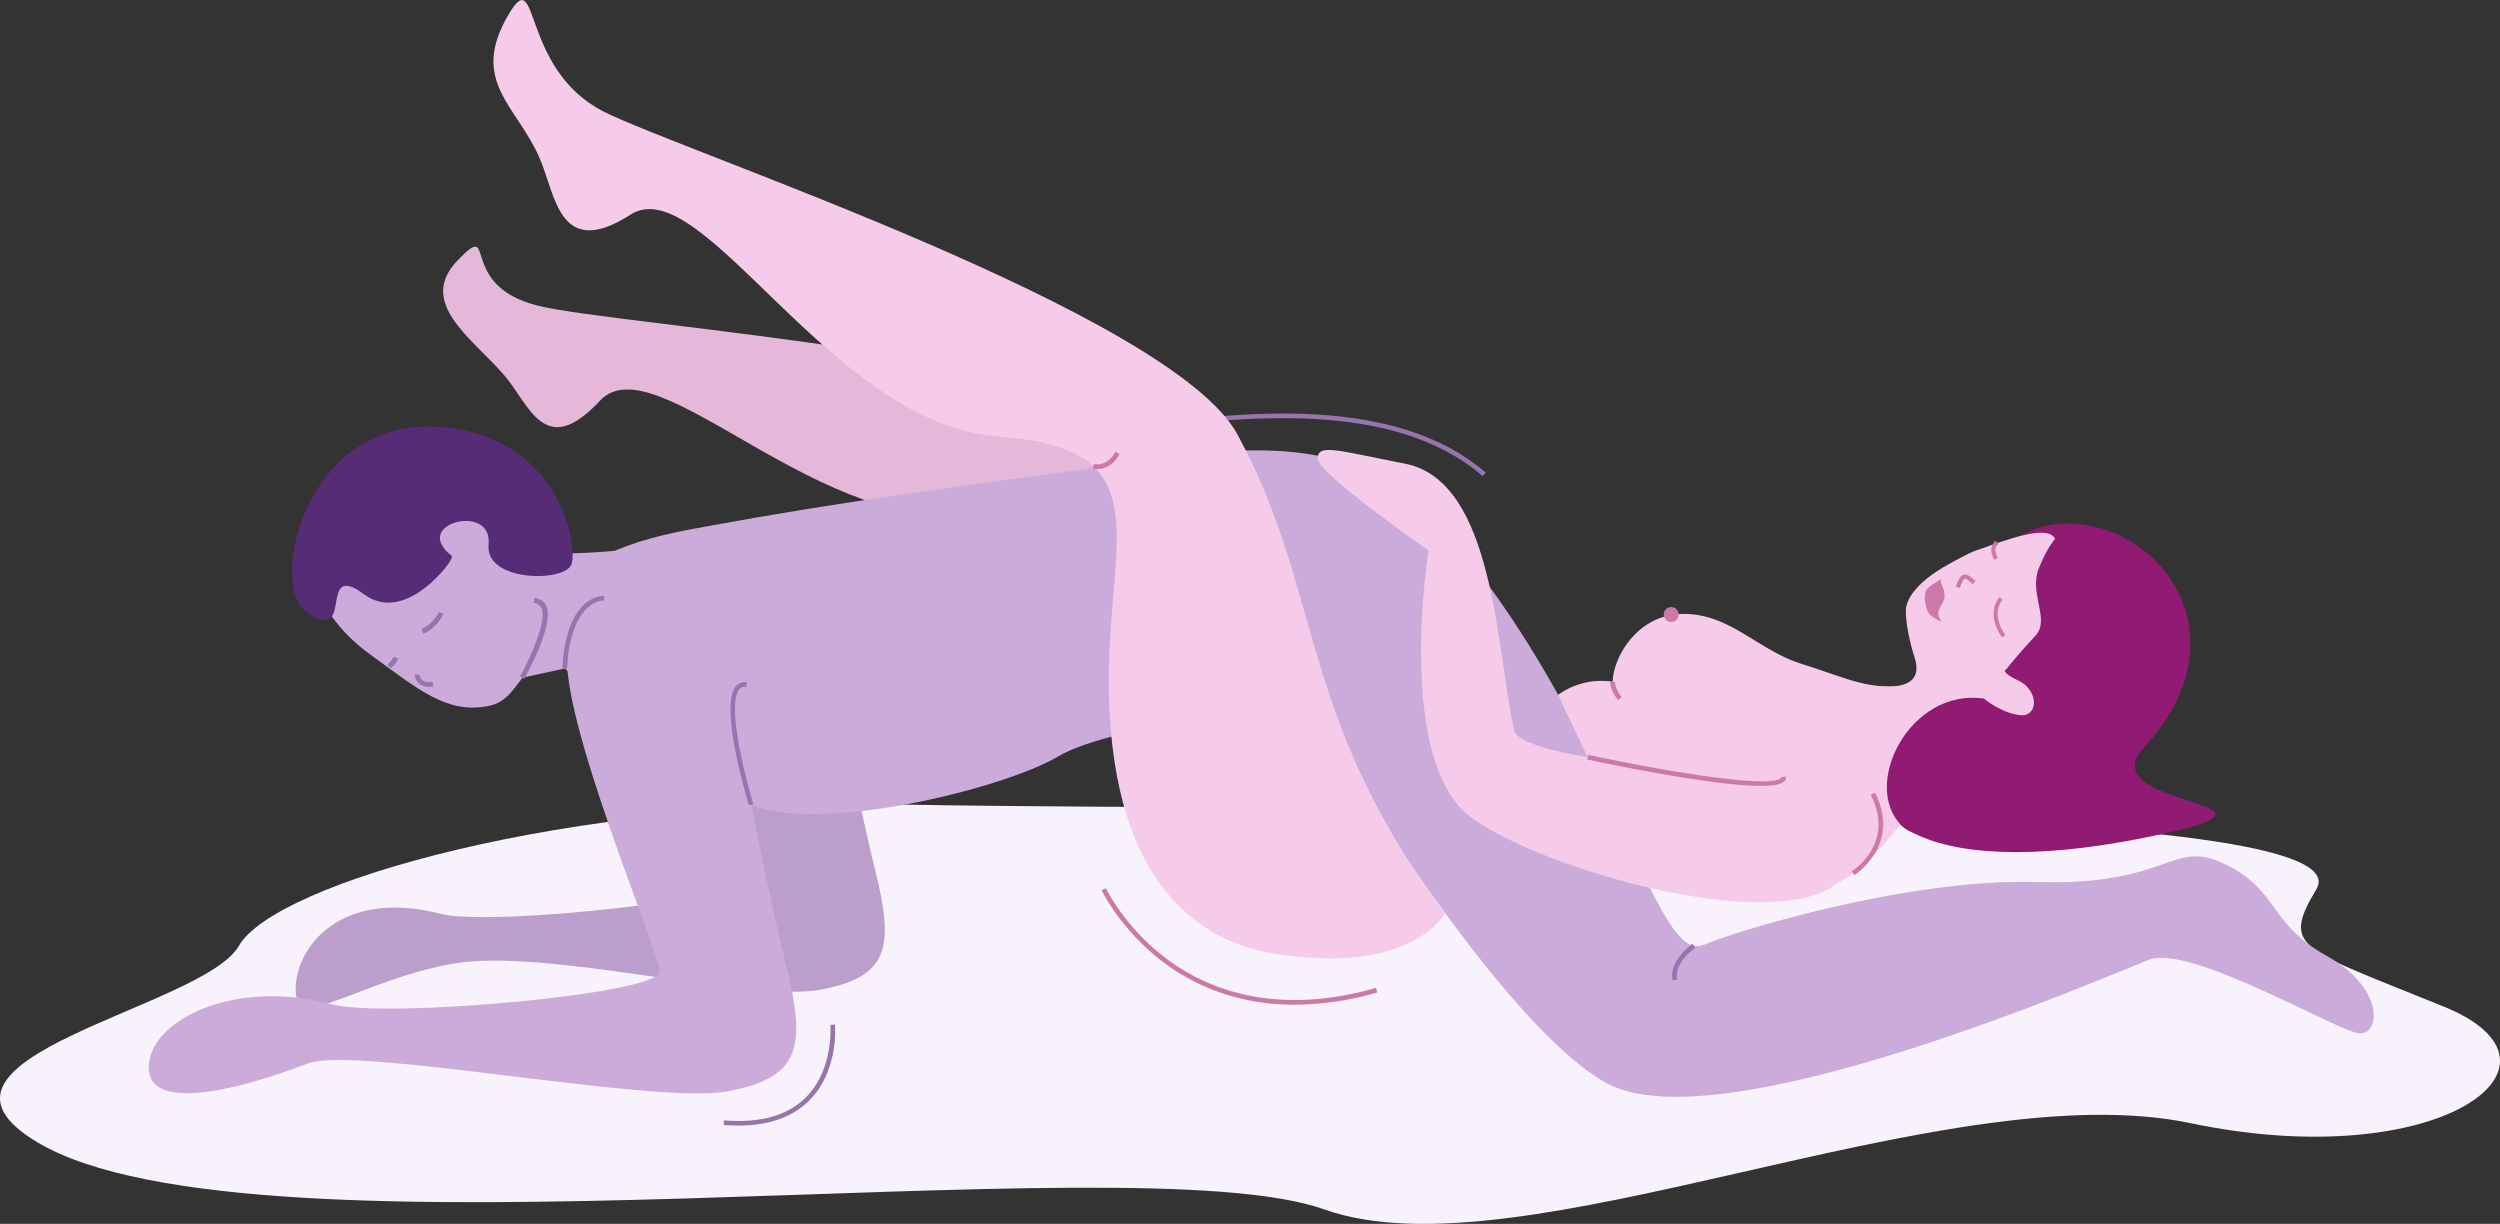 <?xml version="1.0" encoding="UTF-8"?> <svg xmlns="http://www.w3.org/2000/svg" id="Слой_1" data-name="Слой 1" viewBox="0 0 1289.77 631.41"><rect x="0" y="0" width="1289.77" height="631.41" fill="#333333" stroke="none"/><defs><style> .cls-1 { fill: #e5b7d9; } .cls-2 { fill: #f8f2fc; } .cls-3 { fill: #9874af; } .cls-4 { fill: #bb9ecc; } .cls-5 { fill: #911a72; } .cls-6 { fill: #f6cbe9; } .cls-7 { fill: #cc79a9; } .cls-8 { fill: #caabda; } .cls-9 { fill: #552c75; } </style></defs><title>Positions_28</title><g><path class="cls-1" d="M1095.34,652.76s-7.45,33.94-76.7,40.57c-35.92,3.43-85.68-11.62-111.7-103.69-21-74.27-3.23-125.5-85.13-110.52S653.46,390.1,624.67,421s-36.32,1.85-49.69-13.44c-16.78-19.21-44.71-37.22-23.76-58.95s-.79,12.5,40.77,23.23,297.77,26.53,344.46,76.72c62.47,67.17,63.39,130.17,165.64,209.66" transform="translate(-315.12 -214.29)"></path><path class="cls-2" d="M781.83,629.4c-174.49-3.24-325,40.51-343.46,72.84s-177.26,57.4-104.12,101.28c111.83,67.1,563.15-1.29,664.06,34.71s319.56-71.19,447.08-44.47,204.64-30,130.6-60.12-84.19-30-65.82-60.61C1539.67,623.81,1010,633.63,781.83,629.4Z" transform="translate(-315.12 -214.29)"></path><path class="cls-3" d="M1080.06,459.92c-44.89-38.74-121.55-32.61-190.62-21.51l-.38-2.34c69.61-11.19,146.92-17.32,192.55,22.05Z" transform="translate(-315.12 -214.29)"></path><path class="cls-4" d="M738.11,527.11s18.33,95.35,28.42,135.69,7.33,55.51-28.42,62.14-141.2-21.8-188.87-13.55-81.6,36.26-81.6,13.55,23.95-52.36,74.85-39.17c26,6.74,163.53-8.3,162.61-19.3s-49.51-124.69-44.92-156.78S738.11,527.11,738.11,527.11Z" transform="translate(-315.12 -214.29)"></path><g><path class="cls-5" d="M1381.89,484.44c48.58,0,91.76,58.95,39.33,115.46-28.62,30.86,85.64,27.59,11.31,44.22-121.34,27.17-171.22-6-140.76-53.08C1312.47,559.07,1329.2,484.44,1381.89,484.44Z" transform="translate(-315.12 -214.29)"></path><path class="cls-6" d="M1313.27,617.64c-.87-.5-1.22-20.76-8.25-25.79-8-5.73-20.53-18.65-26.63-23.62-2.47-2,31.87,7.44,24.38-15.05-2.3-6.94-4.67-18.27-4.4-24.31.21-4.55,4.17-13.62,22-23.45,3.61-2,10.25-5.8,14.51-7.24,12.19-4.1,41.12-16.09,41-3.28-.49,37.42-1.81,36.59-1.56,43.68.52,15,5,13.86-9.57,18.09l-.23.09c-9.37,2.59-23.92,1-7.69,8.87,10.65,5.17,10.72,21.07-3.57,17.43-3.78-1-7.58-2.33-12.09-3.73-7.77-2.41-9.27,5.33-12.19,9.69C1325.38,594.24,1315,615,1313.27,617.64Z" transform="translate(-315.12 -214.29)"></path><path class="cls-5" d="M1349.44,560.57s4.64-6.38,15.8-18.32c7.75-8.29-3.52-21.72,1.72-34.78,19-47.42,43.69-6.52,47.89,10.18,14.25,56.68-35.31,38.39-35.31,38.39Z" transform="translate(-315.12 -214.29)"></path><path class="cls-7" d="M1343.64,530.56a13.23,13.23,0,0,1,3.07-8.24l1.52,1.49c-.26.27-6.4,6.91,1.54,18.17L1348,543.2C1344.5,538.2,1343.52,533.92,1343.64,530.56Z" transform="translate(-315.12 -214.29)"></path><path class="cls-7" d="M1342.45,497.92a8,8,0,0,1,2-4.57l1.69,1.3c-2.17,2.8-1.81,3.72-.78,6.46l.44,1.18-2,.72-.43-1.15A10.16,10.16,0,0,1,1342.45,497.92Z" transform="translate(-315.12 -214.29)"></path><path class="cls-7" d="M1324.1,516.87c1.64-4.2,2.76-5.82,4.28-6.19s2.91.77,4.75,2.37c.36.32.76.67,1.18,1l-1.37,1.63-1.21-1c-1.2-1-2.33-2-2.84-1.92s-1.3,1-2.8,4.91Z" transform="translate(-315.12 -214.29)"></path><path class="cls-7" d="M1316.92,513c-1.63,2.65,1.69,3.65,1.36,9.33-.23,4.05-6,7.32-1.31,12.72,0,0-5.2-2.11-6.63-4.25-2.18-3.28-3.28-10.51-.72-13a43.3,43.3,0,0,1,7.3-4.8" transform="translate(-315.12 -214.29)"></path></g><path class="cls-8" d="M604.19,524.71c8.87-28.15,56.82-35.39,77.64-39.24C746.2,473.56,811.12,465,876,456.2c47.47-6.4,110-20.8,154,6.42,43.19,26.74,90.5,104.89,118.26,169.68s36,74,47.31,68.9,101.8-33.94,170.7-31.88,68.9-22.62,96.67-9.26,22.62,30.85,52.44,47.31,27.77,40.1,17.49,40.1-87.41-46.27-109-38.05-221.1,95.64-279.71,63.76S989.82,577.54,989.82,577.54s-100.26,10-128.8,27-128.8,41.65-162,23.14-92.56-68.53-92.56-68.53l-24.89,5.44,7.16-37.17Z" transform="translate(-315.12 -214.29)"></path><path class="cls-8" d="M690.43,567.83s19.42,101,30.1,143.7,7.77,58.8-30.1,65.81S498.27,753.64,474.1,762.9C440.82,775.65,391.84,789,391.84,765s43.7-46.28,94.69-32.55c27.46,7.4,169.92-5.34,169-17s-52.44-132-47.58-166S690.43,567.83,690.43,567.83Z" transform="translate(-315.12 -214.29)"></path><path class="cls-6" d="M1308.14,553.64s0,14.25-15.91,14.76-25.26-4.49-47.89-11.69-36.5-25.7-60.67-25.7-36.51,23.13-36.51,35a38.29,38.29,0,0,0-28.25,6.78l44.57,93.76s33.43,23.53,94.36,5.41c31.8-9.46,66.26-80.88,88.86-90.78C1358.69,575.89,1308.14,553.64,1308.14,553.64Z" transform="translate(-315.12 -214.29)"></path><path class="cls-6" d="M1060.64,685.37s-16.31,32.27-87.78,21c-37.09-5.86-83.3-33.94-85.61-133.43-1.87-80.27,29.3-127.26-57.08-133.43S677.46,301.3,640.44,325s-38.57-10.08-47.05-29.44c-11.78-26.93-36.25-39.49-15.81-73.94,16-27,5.75,28.18,48.93,50.21,39.77,20.28,293.06,104,327.06,166.67C999.08,522.32,983.65,586,1066,692.63" transform="translate(-315.12 -214.29)"></path><g><path class="cls-8" d="M587.36,499.37s25.39,2.09,59.17-2.52c0,0-8,46.54-48.81,62.29L557,543.56Z" transform="translate(-315.12 -214.29)"></path><path class="cls-8" d="M588,560.1c-7.88,8.43-10.31,16.48-21.4,18.52-21,3.85-35.11-8.13-61.35-27.33-28.61-20.93-42.61-56.78-16.86-84.32,22.06-23.6,62.25-21.89,89.77,3.84S610,536.51,588,560.1Z" transform="translate(-315.12 -214.29)"></path><path class="cls-3" d="M585.58,564.58c.59-1,15.76-28.25,11.34-37.67a7.36,7.36,0,0,0-6.12-4.16l-.36,2.63a4.81,4.81,0,0,1,4.07,2.66c3.17,6.74-7.39,29-11.18,35.14Z" transform="translate(-315.12 -214.29)"></path><path class="cls-9" d="M542.89,495c-6.39-12.5,26.24-19.1,24.29.22s39.06,19.6,42.73,10.29-6.52-69.51-72.24-71.13-84.16,82.17-64.34,95.78c25.33,17.39,5.2-27.32,29.58-9.28,20,14.8,42.13-12.88,44.51-17.24S546.51,502.08,542.89,495Z" transform="translate(-315.12 -214.29)"></path><path class="cls-3" d="M533.51,541.16c6.83-2.58,10.26-9.78,10.41-10.08L541.59,530c0,.06-3.15,6.56-9,8.76Z" transform="translate(-315.12 -214.29)"></path><path class="cls-3" d="M516.43,559.14a12.49,12.49,0,0,0,4.14-5.06l-2.39-1,1.19.48-1.19-.49A9.7,9.7,0,0,1,515,557Z" transform="translate(-315.12 -214.29)"></path></g><path class="cls-6" d="M1273.13,614.93c-36.76,1.32-173-6.66-176.87-23.89-9.31-41.58-10-128.42-56.18-137.51-35.74-7-44.59-10.33-45.24-2.87s57.26,47.63,57.26,47.63-17.47,109,22.18,137.86c40.48,29.52,176.18,66,194.71,26.05C1283.43,631.11,1302.7,613.86,1273.13,614.93Z" transform="translate(-315.12 -214.29)"></path><path class="cls-5" d="M1338.44,574.65c-38.1-5.34-63.31,44.71-42.22,65.61,4.2,4.16,11.12,5.39,20,7.39,59.88,13.55,56.77-45.43,56.77-45.43Z" transform="translate(-315.12 -214.29)"></path><path class="cls-3" d="M701.5,629.74c-.64-2.08-15.55-51.12-6.72-61.4a6,6,0,0,1,5.73-2l-.34,2.35a3.62,3.62,0,0,0-3.59,1.2c-6.62,7.71,2.95,45.32,7.19,59.16Z" transform="translate(-315.12 -214.29)"></path><path class="cls-3" d="M607.69,559.15l-2.37,0c0-1.44.5-35.45,21.37-37.56l.24,2.36C608.18,525.83,607.7,558.82,607.69,559.15Z" transform="translate(-315.12 -214.29)"></path><path class="cls-3" d="M1178,720.07c-2.07-10.3,9.85-18.47,10.36-18.82l1.33,2c-.11.08-11.11,7.64-9.37,16.38Z" transform="translate(-315.12 -214.29)"></path><path class="cls-7" d="M1149.86,575.49c-4.56-5.87-4-9.39-3.9-9.78l2.4.51-1.2-.25,1.21.23s-.42,2.84,3.42,7.79Z" transform="translate(-315.12 -214.29)"></path><circle class="cls-7" cx="862.19" cy="317.04" r="3.86"></circle><path class="cls-7" d="M1223.63,619.74c-25.65,0-82-12-89.7-13.65l.52-2.4c36.43,7.88,93,17.6,99.36,12.08a.7.7,0,0,0,.31-.62l2.45-.16a3.15,3.15,0,0,1-1.16,2.64C1233.68,619.12,1229.44,619.74,1223.63,619.74Z" transform="translate(-315.12 -214.29)"></path><path class="cls-7" d="M1271.83,665.78l-1.3-2.08c.92-.58,22.43-14.44,9.74-39.33l2.18-1.11C1296.17,650.17,1272.08,665.62,1271.83,665.78Z" transform="translate(-315.12 -214.29)"></path><path class="cls-7" d="M881.11,456.26a9.67,9.67,0,0,1-2.22-.22l.62-2.37c.28.07,6.92,1.65,11-6.27l2.17,1.13C889.25,455.21,884,456.26,881.11,456.26Z" transform="translate(-315.12 -214.29)"></path><path class="cls-3" d="M536.51,568.59a7.78,7.78,0,0,1-5.12-1.63,6.69,6.69,0,0,1-2.3-4.55l2.37-.09a4.38,4.38,0,0,0,1.47,2.83c1.17,1,3,1.27,5.32.93l.35,2.35A14.15,14.15,0,0,1,536.51,568.59Z" transform="translate(-315.12 -214.29)"></path><path class="cls-3" d="M696.14,795c-2.46,0-5-.11-7.65-.33l.19-2.36c18.66,1.52,32.89-2.5,42.31-12,14.37-14.47,12.54-37,12.52-37.24l2.37-.21c.08,1,2,23.84-13.19,39.11C724.11,790.58,711.84,795,696.14,795Z" transform="translate(-315.12 -214.29)"></path><path class="cls-7" d="M983,732.62c-30.56,0-52.69-10.73-67.25-21.59-22.36-16.67-32.19-37.28-32.29-37.48l2.22-1c.09.21,9.72,20.33,31.62,36.63,20.18,15,55.23,29.76,107.69,14.78l.67,2.35A154.74,154.74,0,0,1,983,732.62Z" transform="translate(-315.12 -214.29)"></path><path class="cls-5" d="M1338.44,574.65s10.21,8.51,20.67,8.73S1329,586,1329,586Z" transform="translate(-315.12 -214.29)"></path></g></svg> 